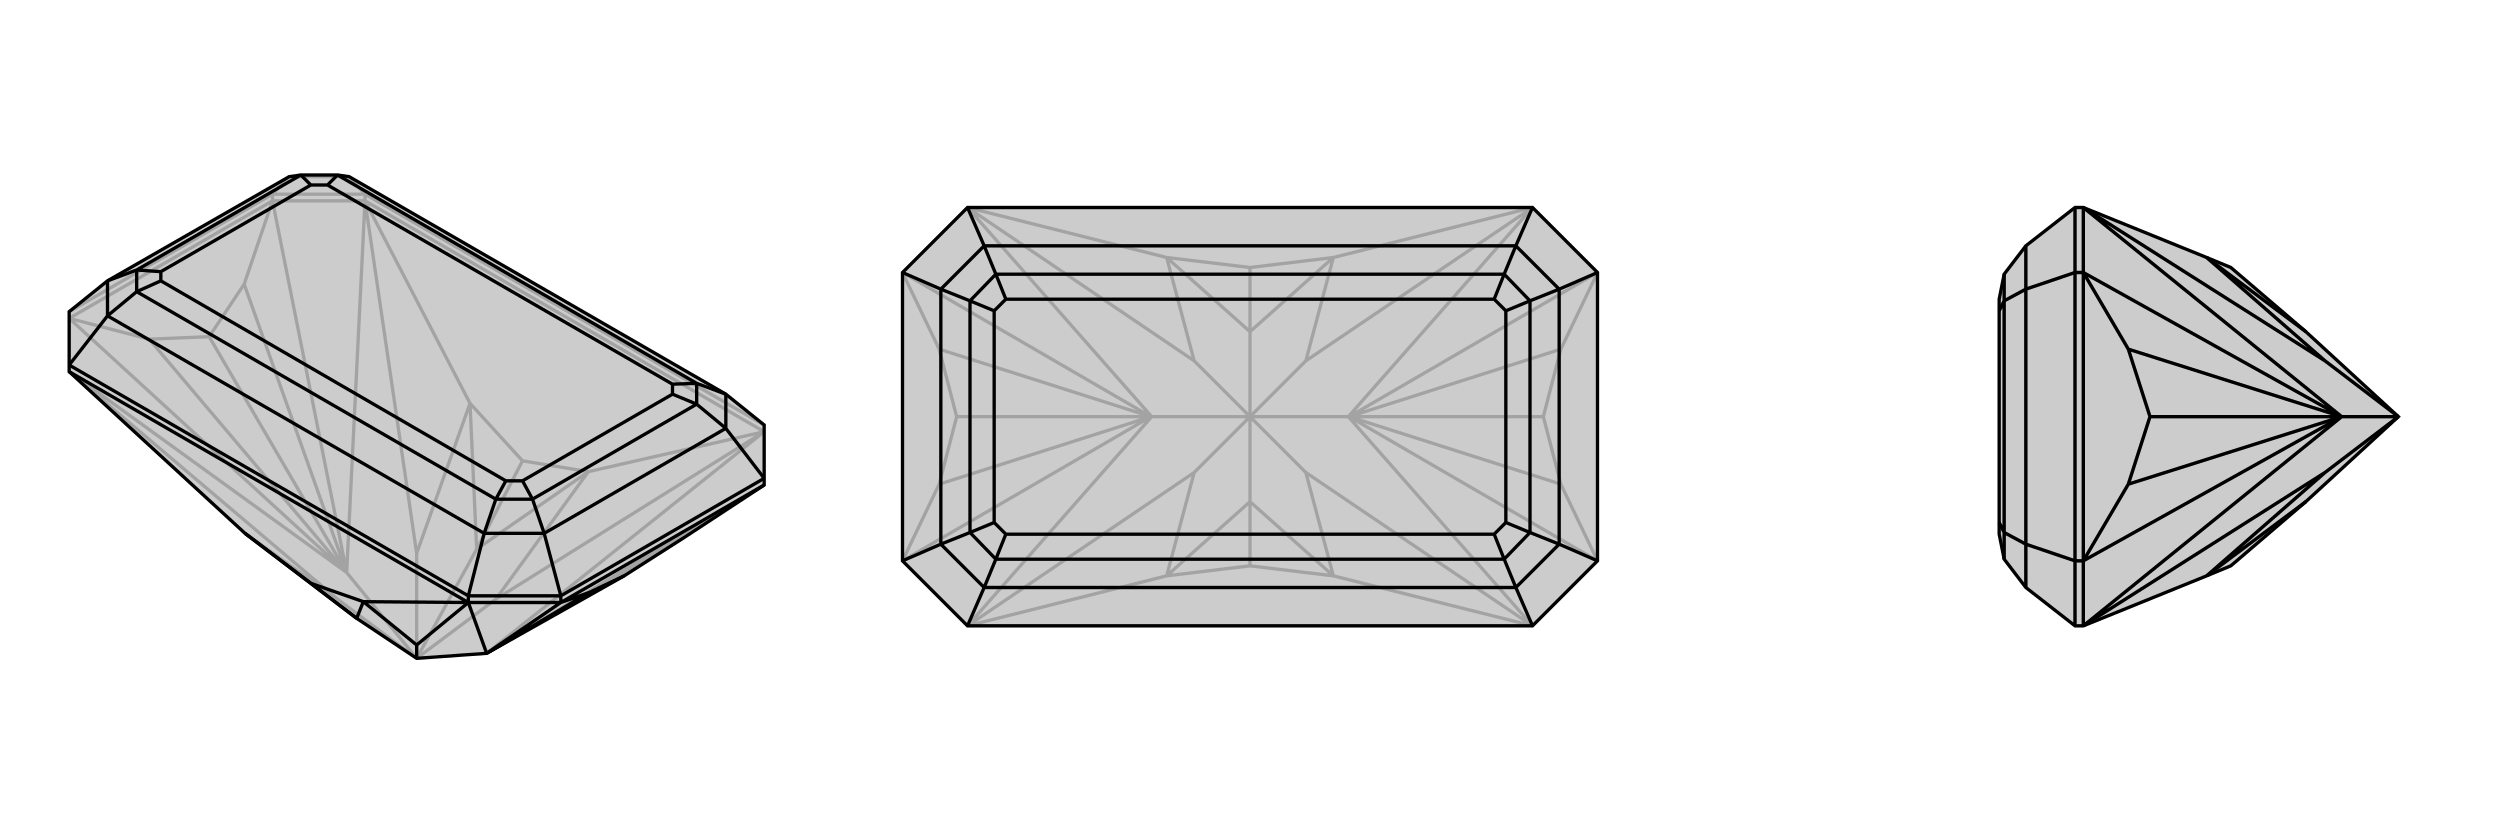 <svg xmlns="http://www.w3.org/2000/svg" viewBox="0 0 3000 1000">
    <g stroke="currentColor" stroke-width="4" fill="none" transform="translate(0 -18)">
        <path fill="currentColor" stroke="none" fill-opacity=".2" d="M821,663L749,709L584,802L584,802L500,808L428,760L294,658L83,464L83,456L83,392L129,355L347,230L361,228L405,228L419,230L871,491L917,528L917,592L917,600z" />
<path stroke-opacity=".2" d="M327,259L327,251M327,259L83,400M327,259L438,259M416,705L416,705M917,600L584,802M327,259L293,359M327,259L416,705M83,400L179,425M83,400L416,705M584,802L821,663M293,359L251,422M416,705L293,359M179,425L251,422M416,705L179,425M416,705L251,422M584,802L917,536M416,705L438,259M416,705L83,464M500,808L416,705M500,808L595,737M500,808L500,682M500,808L572,677M500,808L405,737M438,259L438,251M917,536L438,259M917,536L595,737M595,737L706,584M917,536L706,584M438,259L500,682M500,682L564,502M438,259L564,502M83,464L405,737M405,737L294,658M572,677L706,584M706,584L627,571M572,677L564,502M564,502L627,571M572,677L627,571M327,251L83,392M327,251L438,251M327,251L347,230M917,528L438,251M438,251L419,230M419,230L347,230" />
<path d="M821,663L749,709L584,802L584,802L500,808L428,760L294,658L83,464L83,456L83,392L129,355L347,230L361,228L405,228L419,230L871,491L917,528L917,592L917,600z" />
<path d="M673,741L673,733M673,741L917,600M673,741L562,741M673,741L707,729M673,741L584,802M707,729L749,709M584,802L707,729M584,802L562,741M500,808L500,792M562,741L562,733M562,741L83,464M562,741L500,792M500,792L436,740M562,741L436,740M436,740L428,760M436,740L373,718M294,658L373,718M428,760L373,718M673,733L917,592M917,592L871,532M673,733L562,733M673,733L653,658M562,733L83,456M562,733L581,658M83,456L129,397M581,658L129,397M871,491L871,532M871,491L836,478M871,532L653,658M871,532L836,503M581,658L653,658M581,658L595,617M653,658L639,617M129,397L129,355M129,397L164,368M129,355L164,342M836,478L405,228M595,617L164,368M836,478L836,503M836,478L807,479M836,503L639,617M836,503L807,491M595,617L639,617M595,617L607,595M639,617L627,595M164,368L164,342M164,368L193,355M164,342L361,228M164,342L193,344M405,228L393,240M361,228L373,240M807,479L393,240M607,595L193,355M807,479L807,491M807,491L627,595M607,595L627,595M193,355L193,344M193,344L373,240M393,240L373,240" />
    </g>
    <g stroke="currentColor" stroke-width="4" fill="none" transform="translate(1000 0)">
        <path fill="currentColor" stroke="none" fill-opacity=".2" d="M917,327L839,249L161,249L83,327L83,673L161,751L839,751L917,673z" />
<path stroke-opacity=".2" d="M619,500L618,500M381,500L382,500M917,673L873,581M917,673L619,500M917,327L873,419M917,327L619,500M83,327L127,419M83,327L381,500M83,673L127,581M83,673L381,500M873,581L852,500M619,500L873,581M873,419L852,500M619,500L873,419M619,500L852,500M127,419L148,500M381,500L127,419M127,581L148,500M381,500L127,581M381,500L148,500M618,500L839,751M618,500L839,249M618,500L500,500M382,500L161,249M382,500L161,751M500,500L382,500M500,500L567,567M500,500L567,433M500,500L433,433M500,500L500,398M500,500L433,567M500,500L500,602M839,751L567,567M567,567L600,691M839,751L600,691M839,249L567,433M567,433L600,309M839,249L600,309M161,249L433,433M433,433L400,309M161,249L400,309M161,751L433,567M433,567L400,691M161,751L400,691M600,691L500,602M600,691L500,679M500,398L600,309M600,309L500,321M500,398L400,309M400,309L500,321M500,398L500,321M500,602L400,691M400,691L500,679M500,602L500,679" />
<path d="M917,327L839,249L161,249L83,327L83,673L161,751L839,751L917,673z" />
<path d="M917,327L871,347M917,673L871,653M83,673L129,653M83,327L129,347M839,249L819,295M161,249L181,295M839,751L819,705M161,751L181,705M819,295L181,295M819,705L181,705M819,295L871,347M819,295L805,329M871,347L871,653M871,347L836,361M819,705L871,653M819,705L805,671M871,653L836,639M181,705L129,653M181,705L195,671M129,653L129,347M129,653L164,639M181,295L129,347M181,295L195,329M129,347L164,361M805,329L195,329M805,671L195,671M805,329L836,361M805,329L793,359M836,361L836,639M836,361L807,373M805,671L836,639M805,671L793,641M836,639L807,627M195,671L164,639M195,671L207,641M164,639L164,361M164,639L193,627M195,329L164,361M195,329L207,359M164,361L193,373M793,359L207,359M793,641L207,641M793,359L807,373M807,373L807,627M793,641L807,627M207,641L193,627M193,627L193,373M207,359L193,373" />
    </g>
    <g stroke="currentColor" stroke-width="4" fill="none" transform="translate(2000 0)">
        <path fill="currentColor" stroke="none" fill-opacity=".2" d="M767,398L677,321L648,309L500,249L490,249L431,295L405,329L399,359L399,373L399,627L399,641L405,671L431,705L490,751L500,751L648,691L677,679L767,602L878,500z" />
<path stroke-opacity=".2" d="M500,327L490,327M500,673L490,673M500,327L500,673M500,327L500,249M500,673L500,751M810,500L810,500M500,327L554,419M500,327L810,500M500,673L554,581M500,673L810,500M554,419L580,500M810,500L554,419M554,581L580,500M810,500L554,581M810,500L580,500M810,500L500,249M810,500L500,751M878,500L810,500M878,500L790,433M878,500L790,567M500,249L790,433M790,433L648,309M500,751L790,567M790,567L648,691M767,398L648,309M767,602L648,691M490,673L490,751M490,327L490,673M490,673L431,653M490,327L490,249M490,327L431,347M431,705L431,653M431,653L431,347M431,653L405,639M431,295L431,347M431,347L405,361M405,671L405,639M405,639L405,361M405,639L399,627M405,329L405,361M405,361L399,373" />
<path d="M767,398L677,321L648,309L500,249L490,249L431,295L405,329L399,359L399,373L399,627L399,641L405,671L431,705L490,751L500,751L648,691L677,679L767,602L878,500z" />
<path d="M500,673L490,673M500,327L490,327M500,673L500,327M500,673L500,751M500,327L500,249M810,500L810,500M500,673L554,581M500,673L810,500M500,327L554,419M500,327L810,500M554,581L580,500M810,500L554,581M554,419L580,500M810,500L554,419M810,500L580,500M810,500L500,751M810,500L500,249M810,500L878,500M878,500L790,567M878,500L790,433M500,751L790,567M790,567L648,691M500,249L790,433M790,433L648,309M648,691L767,602M767,398L648,309M490,327L490,249M490,673L490,327M490,327L431,347M490,673L490,751M490,673L431,653M431,295L431,347M431,347L431,653M431,347L405,361M431,705L431,653M431,653L405,639M405,329L405,361M405,361L405,639M405,361L399,373M405,671L405,639M405,639L399,627" />
    </g>
</svg>